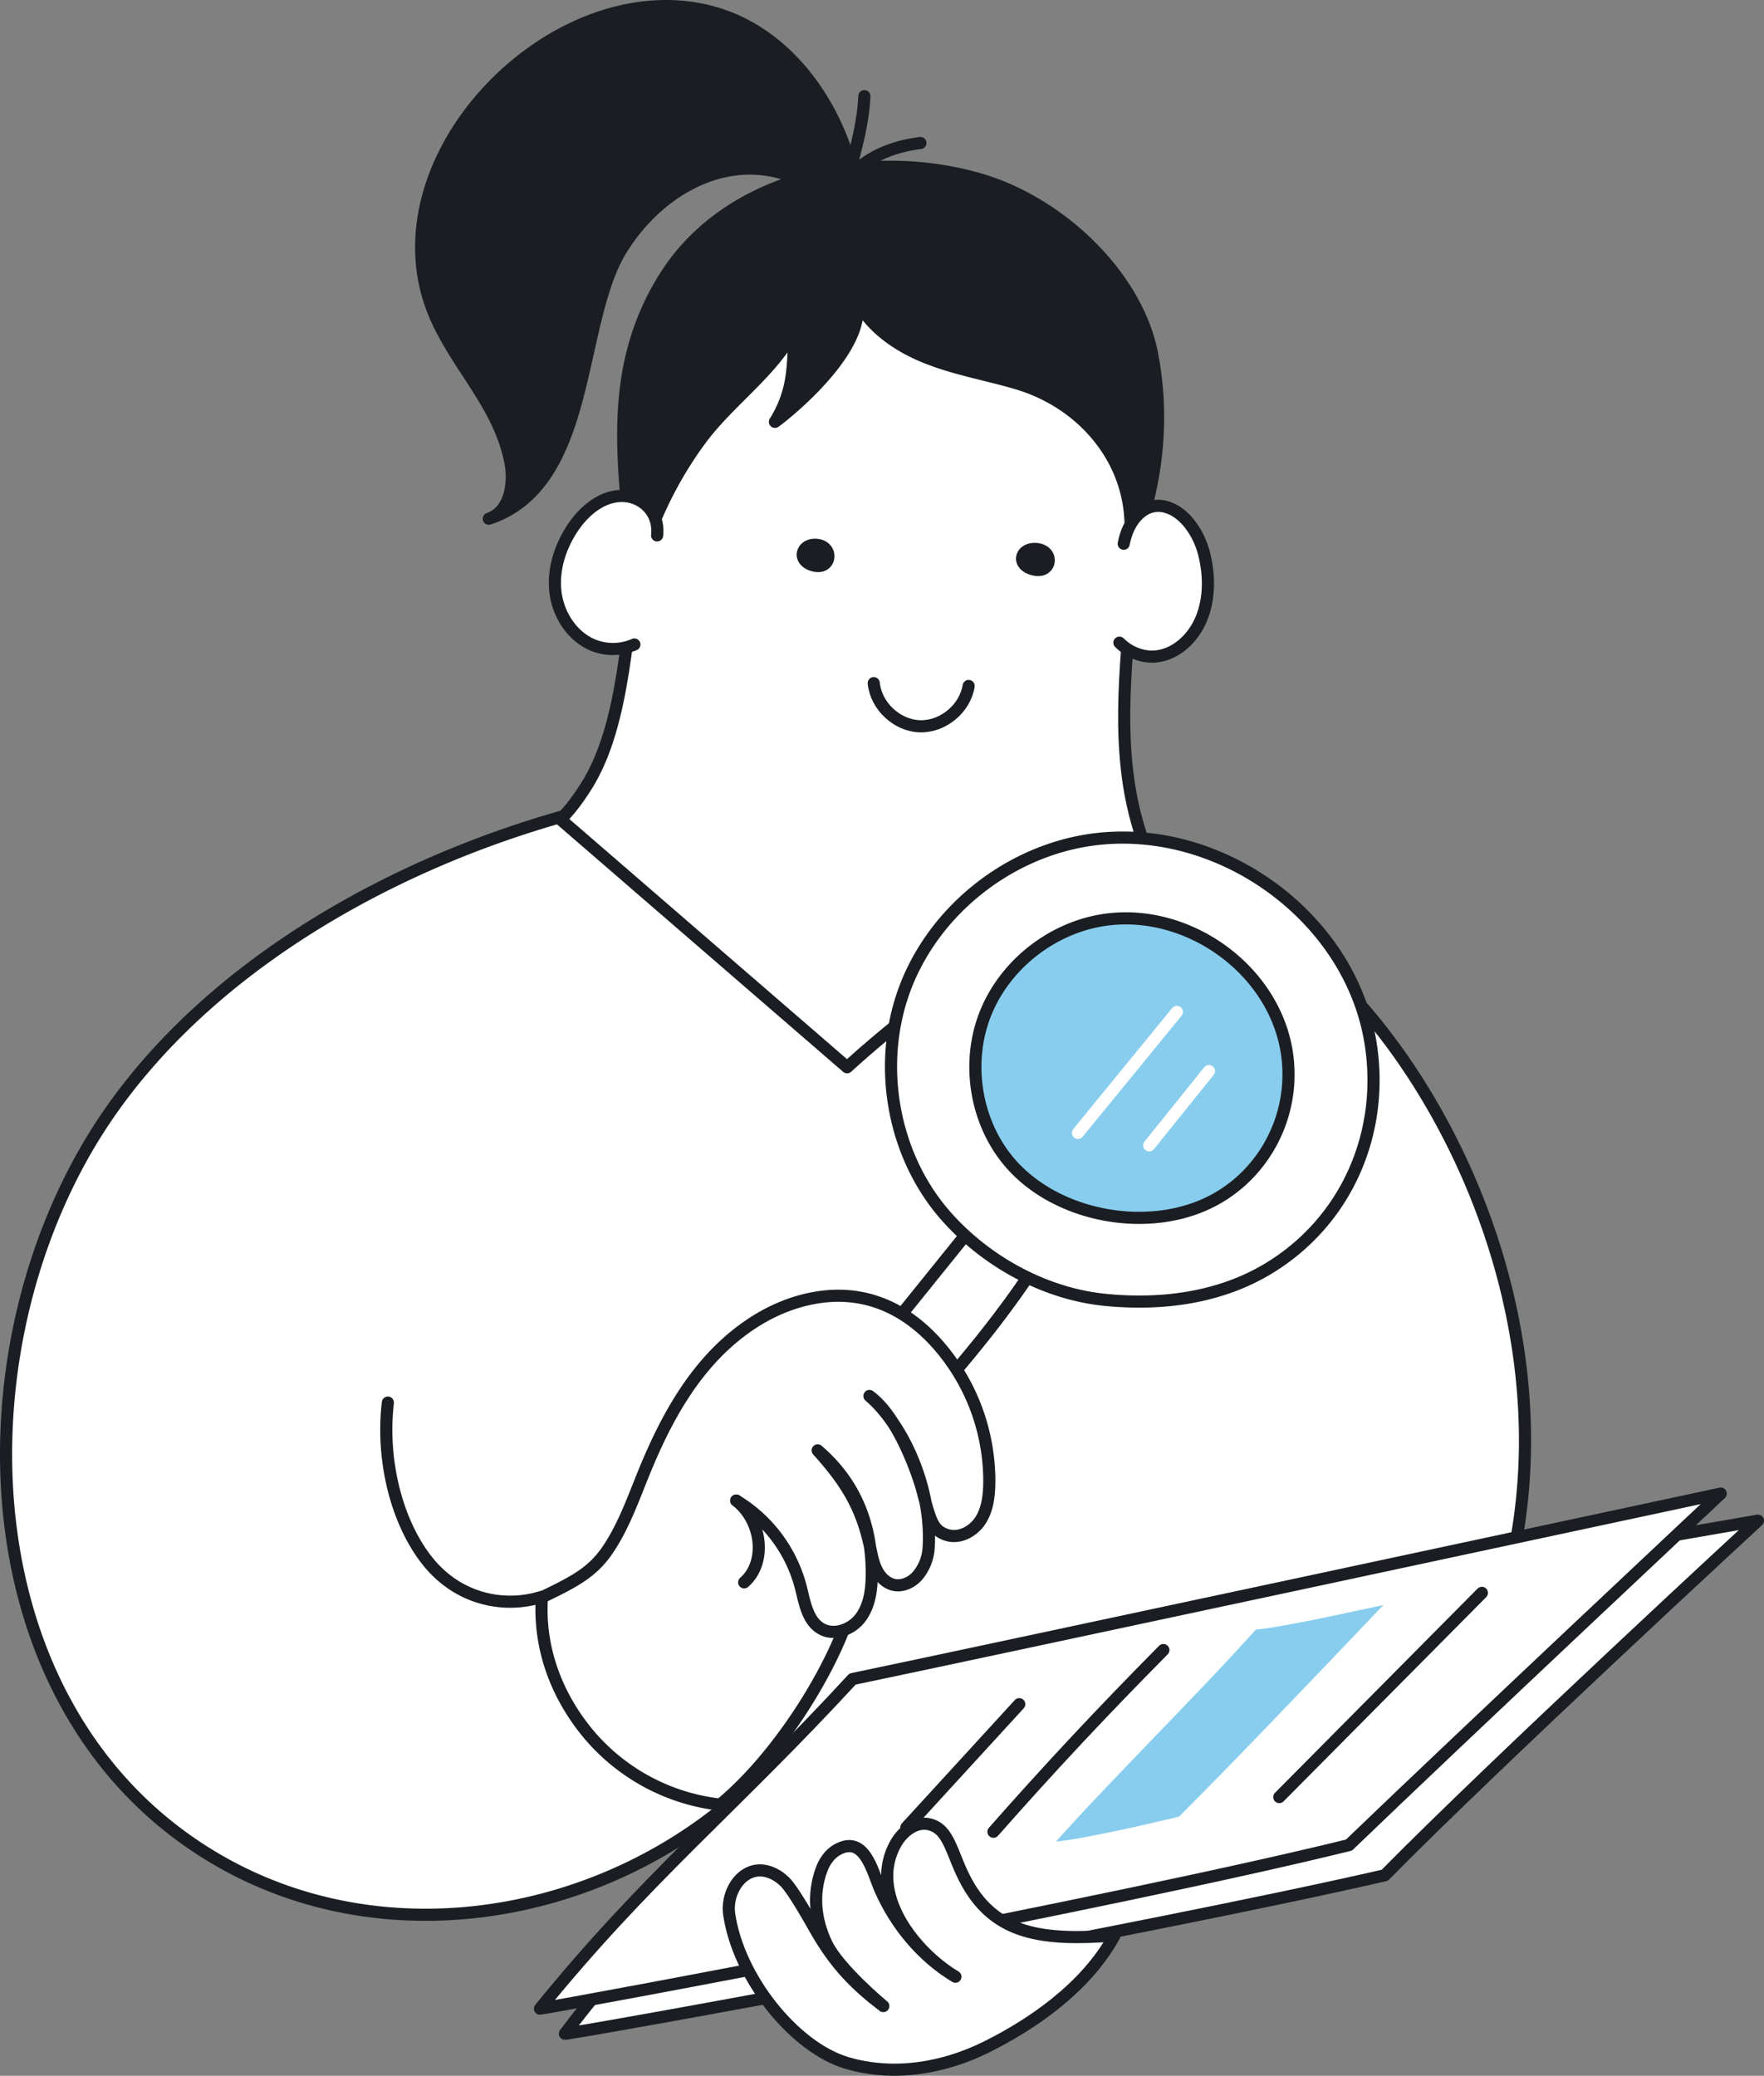 <svg xmlns="http://www.w3.org/2000/svg" viewBox="0 0 1453.27 1710"><rect x="0" y="0" width="1453.27" height="1710" fill="#808080" stroke="none"/><defs><style>.cls-1,.cls-4{fill:#fff;}.cls-1,.cls-2,.cls-3{stroke:#1a1e22;}.cls-1,.cls-2,.cls-3,.cls-6{stroke-linecap:round;stroke-linejoin:round;stroke-width:10px;}.cls-2{fill:#1a1e22;}.cls-3,.cls-6{fill:none;}.cls-5{fill:#88cdee;}.cls-6{stroke:#fff;}</style></defs><title>Q_girl_search1</title><g id="_2" data-name="2"><path class="cls-1" d="M869.16,1634.56c-114.07,92.68-279.85,118.61-410.94,45.78-208.59-115.88-223.05-409.79-108.4-597.49,104-170.19,332.15-273.28,525.86-291.6,157.36-14.88,320.23,34,450.85,121.07,125.06,83.35,253.12,325.46,183.59,553-49.64,162.45-117,92.1-271.21,68-57.66-9-115.21-23.87-173.46-20.27-68.35,4.22-113.65,42.64-159.48,88.27A491.23,491.23,0,0,1,869.16,1634.56Z" transform="translate(-273.37 -145)"/><path class="cls-1" d="M1232.88,881.74c-8.75-15.61-15.77-36.28-21.34-54.69-38.57-127.38,33.67-268.76-28.22-390C1124,320.83,975.77,279.24,885.77,387.55c-47.82,57.54-70.33,136.17-84.93,210.33-11.87,60.31-11.3,142.55-44.71,195.21-5.59,8.81-13.06,19.36-21,26.92l236.11,204.18C1126.39,883.17,1232.88,881.74,1232.88,881.74Z" transform="translate(-273.37 -145)"/><path class="cls-2" d="M1119.12,611.59c-7.69-5.46-2.71-15.71,8.77-14.23,15,1.92,11.54,22.7-5.73,15.85A14.41,14.41,0,0,1,1119.12,611.59Z" transform="translate(-273.37 -145)"/><path class="cls-2" d="M938.27,608.35c-7.39-5.49-2.55-15.87,8.5-14.43,14.4,1.88,11,22.91-5.58,16.05A13.53,13.53,0,0,1,938.27,608.35Z" transform="translate(-273.37 -145)"/><path class="cls-3" d="M993.21,707.77c1.86,18.87,19.1,35,38.06,35.54s37.13-14.49,40.11-33.21" transform="translate(-273.37 -145)"/><path class="cls-2" d="M820.87,373.57c-50.34,80.62-32.06,162.5-24.73,252a321.23,321.23,0,0,1,53.45-117.18c24.06-33.09,59.27-55.82,78.6-92-2.15,25.73,1.07,48-16.38,76.13C923.76,484,993.66,426.74,977.38,388c10.24,24.33,33.44,41,57.88,51s50.73,14.38,76,21.85c62.34,18.39,106,77.9,90.36,145.48,0,0,39.35-73.84,20.9-169.56-12.38-64.27-75.46-124.81-142.24-144.14C989.57,266.39,873.44,289.39,820.87,373.57Z" transform="translate(-273.37 -145)"/><path class="cls-2" d="M977.88,299.1c-10.89-62.92-53.94-127.52-119-144.45-129.52-33.7-282,122.46-227,250.51,18.18,42.33,53.61,74.59,62.18,121.77,3.11,17.14-.91,39.77-18,45.4,85.46-28.22,71.4-159.95,109-221.48,27.62-45.17,80.08-79.31,134.29-62.71,22.56,6.91,42.46,20.48,61.07,35A189.79,189.79,0,0,0,977.88,299.1Z" transform="translate(-273.37 -145)"/><path class="cls-3" d="M985.48,224.19c-1,21.08-5.83,40-14.28,69.91,13.34-19.26,37.8-28.55,60.46-31.29" transform="translate(-273.37 -145)"/><path class="cls-4" d="M814.73,586.06c5.42-15.94-13-32.94-29.81-32.47s-31.08,13-40.26,27.09c-9.94,15.28-15.8,33.7-13.71,51.81s12.89,35.59,29.42,43.28c11.09,5.16,36.66,1.18,47.7-3.77Z" transform="translate(-273.37 -145)"/><path class="cls-3" d="M814.73,586.06c2.18-19.53-13-32.94-29.81-32.47s-31.08,13-40.26,27.09c-9.94,15.28-15.8,33.7-13.71,51.81s12.89,35.59,29.42,43.28a43.71,43.71,0,0,0,35.61.17" transform="translate(-273.37 -145)"/><path class="cls-4" d="M1234.57,563c15.4,2.09,26.56,21.6,30.73,37.88,4.51,17.63,4.66,36.93-2,53.37s-20.61,29.5-36.92,31.46c-12.42,1.49-19.49-4.52-29.5-10-9-5-16.52-7.57-18.8-19.3-2.1-10.86-6.4-24.54-3.13-34.77C1179.22,608.34,1195.85,557.73,1234.57,563Z" transform="translate(-273.37 -145)"/><path class="cls-3" d="M1199.14,592.93c3.72-20,17.38-34.77,34.26-30.48,16.64,4.23,27.94,22.93,31.9,38.42,4.51,17.63,4.66,36.92-2,53.37s-20.61,29.5-36.92,31.46c-10.95,1.32-22.58-3.05-30.78-11.27" transform="translate(-273.37 -145)"/><path class="cls-1" d="M1093.11,1133.15a156,156,0,0,0-10.38,12L973.21,1280.9c-19.73,24.46-40,48.58-60.1,72.77,15.5,12.5,31.51,24.37,47.41,36.38,25.22-27.22,60.13-70.18,72.6-84.15,35.19-39.43,69.11-80.29,97.47-125a114.19,114.19,0,0,0,9.57-17.55C1124.89,1152.73,1108.61,1143.48,1093.11,1133.15Z" transform="translate(-273.37 -145)"/><path class="cls-5" d="M1299.72,1113.43a113,113,0,0,1-8.9,7.94c-28.33,22.69-63.73,28.25-99,24.84-32.3-3.13-63.77-17.78-85.29-42.07-28.81-32.52-37.38-81.4-22.07-122.06s53.52-71.59,96.36-78.86c43.25-7.34,88.07,9.94,118.15,41,17.83,18.43,30.48,41.7,34.55,67.57C1339.28,1048.74,1326.11,1087.28,1299.72,1113.43Z" transform="translate(-273.37 -145)"/><path class="cls-1" d="M1349.41,900.78c-46.33-47.87-115.38-74.49-182-63.19-66,11.2-124.86,58.84-148.44,121.48s-10.38,137.93,34,188c33.15,37.42,81.62,64,131.38,68.81,46.28,4.48,93.94-1.56,134.24-26,64.05-38.8,95.6-111.44,84-185.06C1396.37,965,1376.88,929.17,1349.41,900.78Zm-49.26,213.08a115.2,115.2,0,0,1-26.41,19.64c-52,28.14-128,14.9-167.25-29.36-28.81-32.52-37.38-81.4-22.07-122.06s53.52-71.59,96.36-78.86c43.25-7.34,88.07,9.94,118.15,41,17.83,18.43,30.48,41.7,34.55,67.57A118.39,118.39,0,0,1,1300.15,1113.86Z" transform="translate(-273.37 -145)"/><path class="cls-6" d="M1161.45,1078.27l81.49-99.66" transform="translate(-273.37 -145)"/><path class="cls-6" d="M1220.18,1088.51l49.18-61.15" transform="translate(-273.37 -145)"/><path class="cls-1" d="M1721.63,1397.72s-215.77,199-307.42,292.13C1218.7,1734.9,734.63,1822.7,738.8,1820.31c85.6-113.32,176.7-187.59,273.38-299.22C1077.45,1509,1721.63,1397.72,1721.63,1397.72Z" transform="translate(-273.37 -145)"/><path class="cls-1" d="M1691,1375.43s-213,199.8-306.28,289.54c-194.27,47.88-642.91,131.37-666.5,134.78,87.9-108.36,158.76-164.44,257.52-271.56C1040.46,1514.87,1691,1375.43,1691,1375.43Z" transform="translate(-273.37 -145)"/><path class="cls-3" d="M1327.32,1625.43l166.89-168.22" transform="translate(-273.37 -145)"/><path class="cls-3" d="M1091.83,1654c46.64-52.87,88.46-97.6,140-149.69" transform="translate(-273.37 -145)"/><path class="cls-3" d="M1020.08,1650.44l93-101.53" transform="translate(-273.37 -145)"/><path class="cls-5" d="M1413.07,1467.2c-24.72,5.25-81.61,18.11-105.09,20.26-47.12,52.64-117.52,121.93-164.64,174.57,26.6-2.23,101.3-20.47,101.3-20.47C1287,1599.48,1355.66,1527.61,1413.07,1467.2Z" transform="translate(-273.37 -145)"/><path class="cls-1" d="M1191.58,1739.43c-59.22,4.56-98-.69-121.69-43.55-12.76-23.11-13.81-44.2-31.23-48.09-11-2.45-21.7,6-27.24,15.73-23.26,41.08,14.93,89.37,49.07,109.9-27.73-16.67-49.25-42.83-62.13-72.36-6.23-14.3-12.8-45.12-35.47-32.14-6.09,3.49-10.27,9.68-12.7,16.27-7.53,20.44-5.16,41.5,4.07,60.91,9.93,20.89,46.83,51.5,46.83,51.5-22.22-16.91-39.39-33.69-56.3-63.62-4.58-8.11-18.06-31.95-24.63-38.54s-16.07-11.12-25.17-9.13c-14.5,3.17-23,20.68-20.92,35.37,7.59,52.71,53.94,110.19,97.25,122.87,38.42,11.24,79.58,4.38,115.37-13.55S1167.71,1783.18,1191.58,1739.43Z" transform="translate(-273.37 -145)"/><path class="cls-4" d="M1045.81,1252.39c-28.28-31.83-64.36-46.88-107.58-36.89-33.1,7.65-62.12,28.55-84.09,54.47s-37.42,56.73-50.25,88.19c-8.76,21.47-16.5,43.62-29.36,62.91s-28.16,27-54.69,39.82c-2.74,41.72,12,81.17,38.87,113.18a166,166,0,0,0,108,57.59c41.31-34,81.88-94,101.54-143.77v0a30,30,0,0,0,13.78-9.82c7.32-9.47,9.31-22,9.52-34a160.85,160.85,0,0,0-1.45-25c1.34,6.31,2.43,12.75,5.18,18.58s7.7,11.32,14.09,12.87c7.56,1.84,15.66-2.15,20.54-8.22a39.16,39.16,0,0,0,8.46-21.5,148.61,148.61,0,0,0-2.63-38.76c1.19,4.42,2.42,8.76,3.77,12.4,3,8.06,6.2,12.78,14.47,15.18,10.29,3,21.57-3.28,27.32-12.33s7-20.2,7.15-30.91A170.79,170.79,0,0,0,1045.81,1252.39Z" transform="translate(-273.37 -145)"/><path class="cls-3" d="M719.52,1460.55c-30.53,9.6-68.6,2.37-94-29.57s-38.19-83-32.61-130.53" transform="translate(-273.37 -145)"/><path class="cls-3" d="M879.92,1381.18a118.25,118.25,0,0,1,53.23,71.51c3.24,12.77,5.56,27.9,17.11,34.23,10.5,5.75,24.44.6,31.76-8.87s9.31-22,9.52-34c.73-41.42-13-77.3-44.53-104.23,22.64,25.2,35.9,45.71,43,78.84,1.38,6.43,2.46,13,5.27,19s7.7,11.32,14.09,12.87c7.56,1.84,15.66-2.15,20.54-8.22a39.16,39.16,0,0,0,8.46-21.5c3.29-45.49-18.38-99.53-48.71-125.79,20.62,15,35.39,51.78,41.81,71.67,2.64,8.19,5,19.7,8,27.76s6.2,12.78,14.47,15.18c10.29,3,21.57-3.28,27.32-12.33s7-20.2,7.15-30.91a170.79,170.79,0,0,0-42.64-114c-28.28-31.83-64.36-46.88-107.58-36.89-33.1,7.65-62.12,28.55-84.09,54.47s-37.42,56.73-50.25,88.19c-8.76,21.47-16.5,43.62-29.36,62.91s-28.16,27-54.69,39.82c-2.74,41.72,12,81.17,38.87,113.18a166,166,0,0,0,108,57.59c41.31-34,81.88-94,101.54-143.77" transform="translate(-273.37 -145)"/><path class="cls-3" d="M886.46,1448.54c18.93-16.62,14.62-51-6.53-67.36" transform="translate(-273.37 -145)"/></g></svg>
